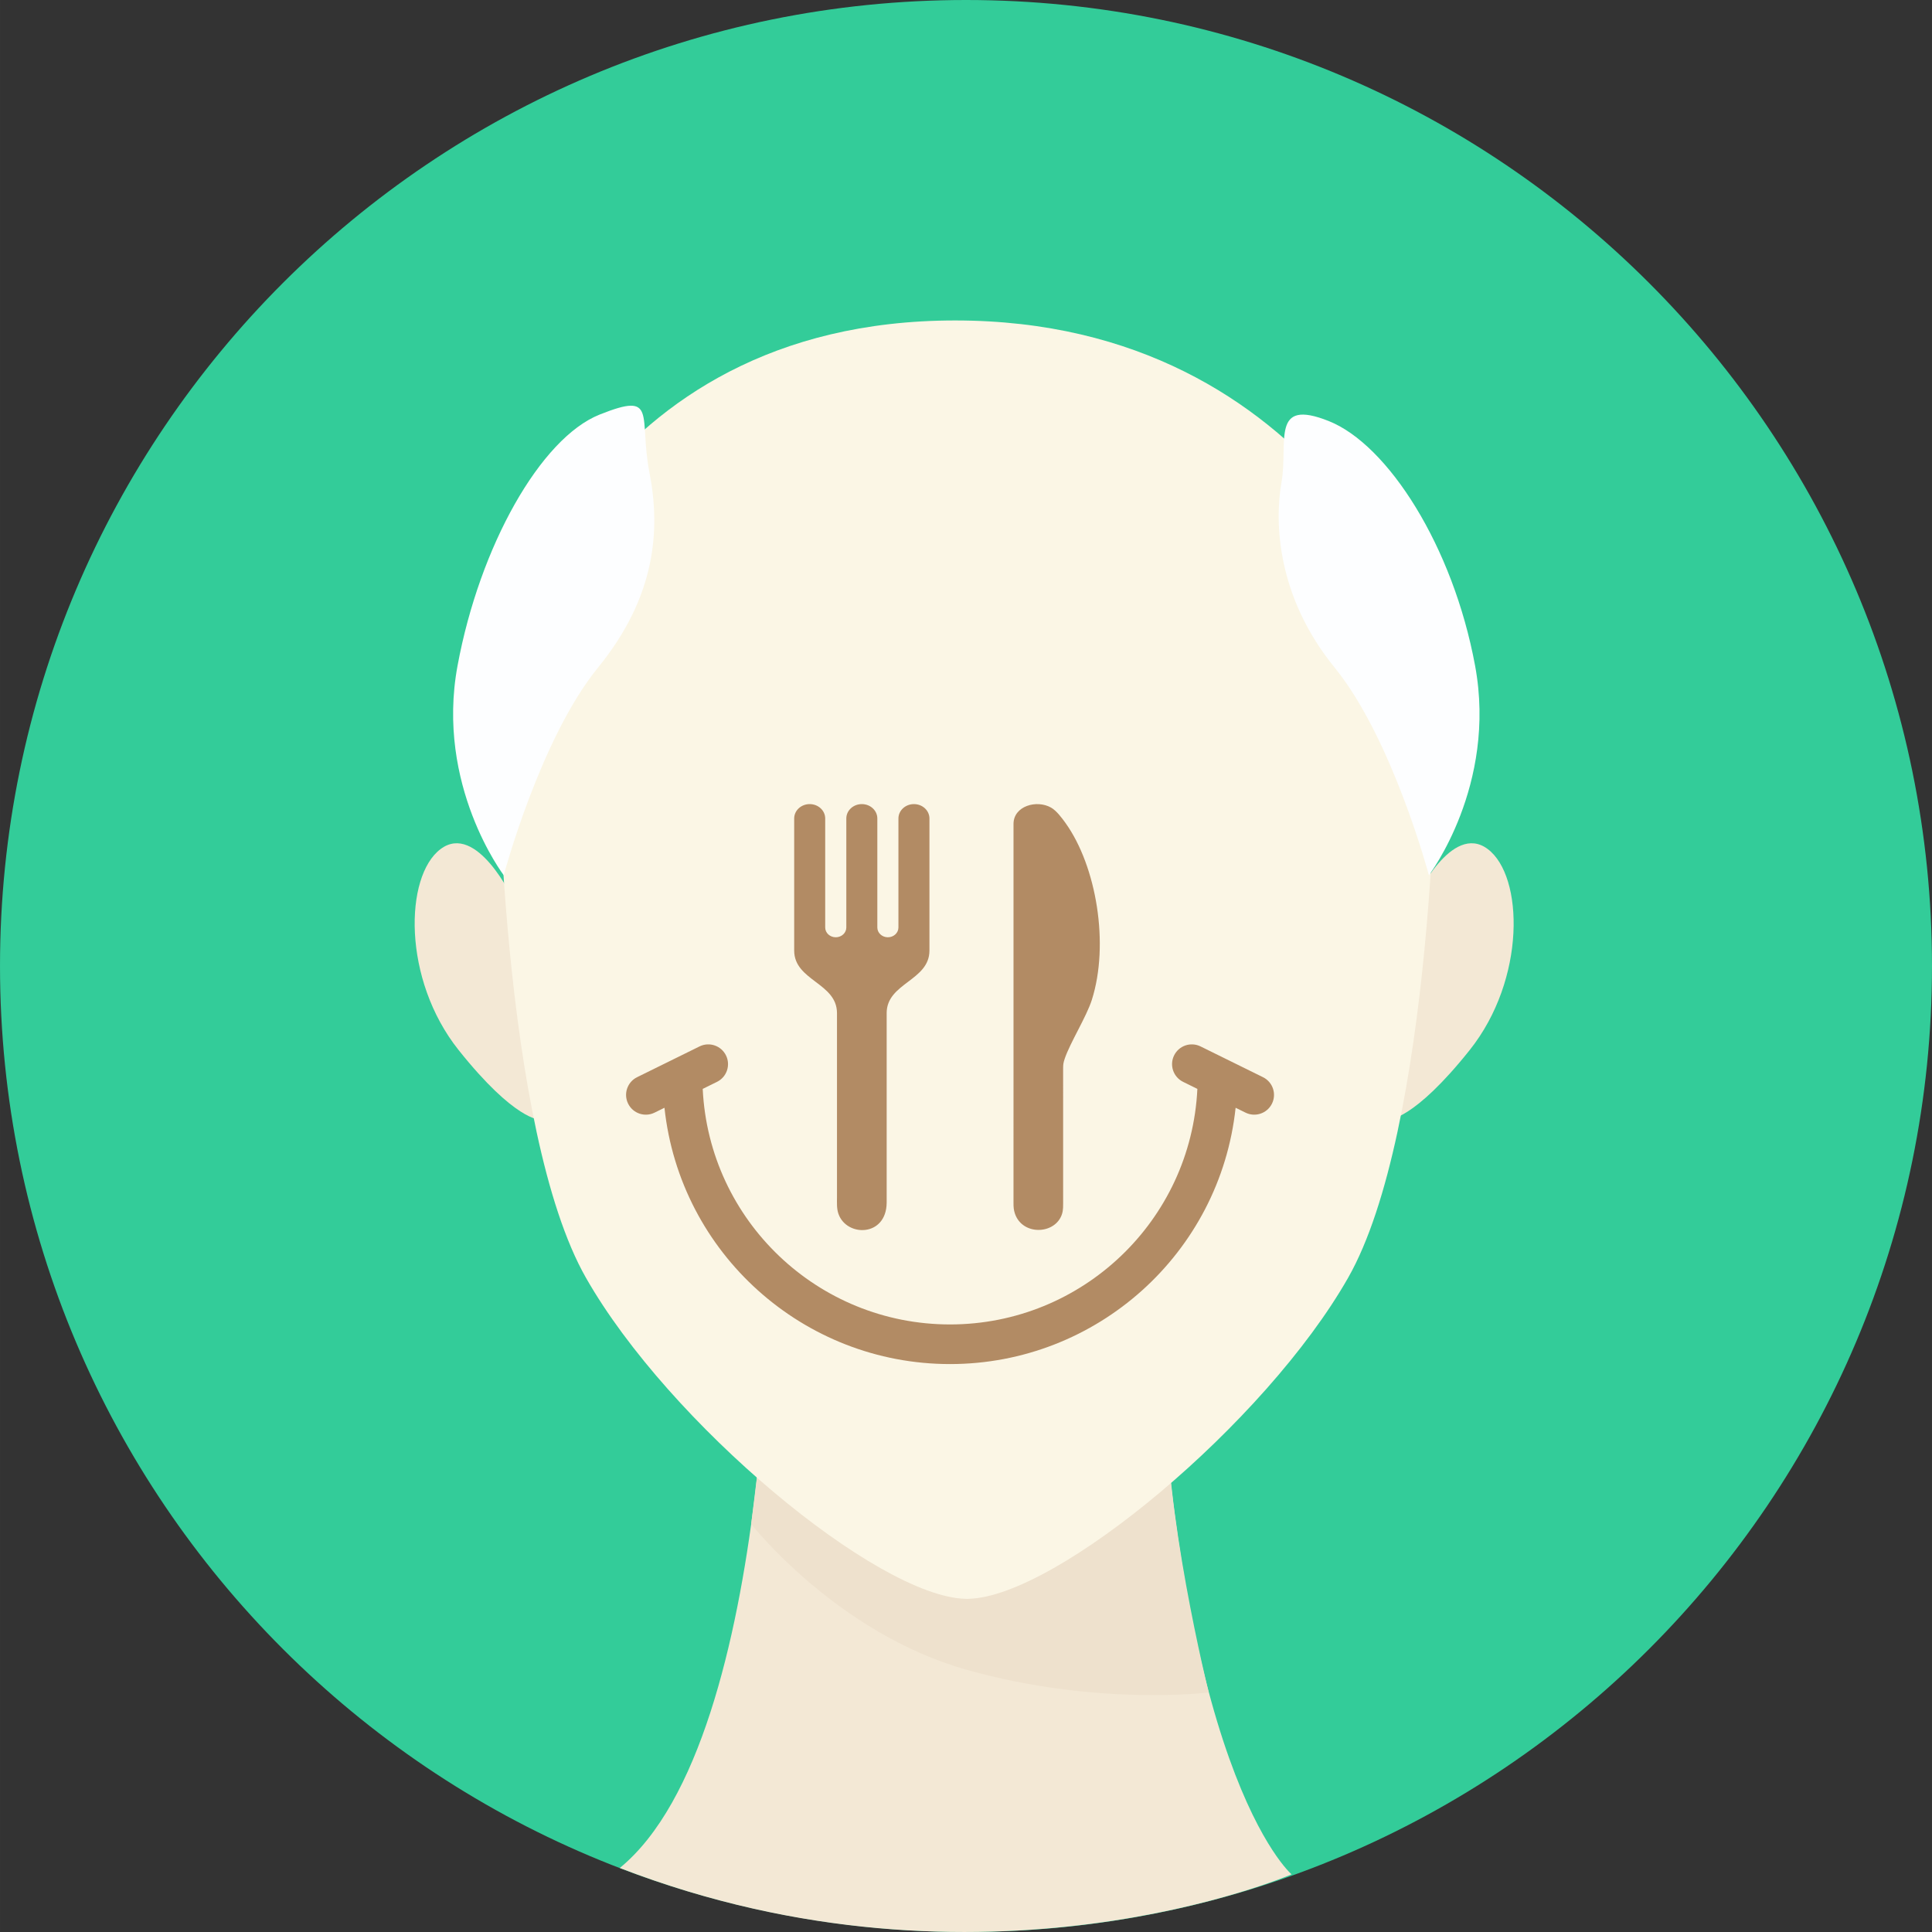 <?xml version="1.0" encoding="UTF-8"?>
<!DOCTYPE svg PUBLIC "-//W3C//DTD SVG 1.1//EN" "http://www.w3.org/Graphics/SVG/1.1/DTD/svg11.dtd">
<!-- Creator: CorelDRAW -->
<svg xmlns="http://www.w3.org/2000/svg" xml:space="preserve" width="119.488mm" height="119.488mm" version="1.1" style="shape-rendering:geometricPrecision; text-rendering:geometricPrecision; image-rendering:optimizeQuality; fill-rule:evenodd; clip-rule:evenodd"
viewBox="0 0 1423.94 1423.95"
 xmlns:xlink="http://www.w3.org/1999/xlink"
 xmlns:xodm="http://www.corel.com/coreldraw/odm/2003">
 <rect x="0" y="0" width="1423.94" height="1423.95" fill="#333333" stroke="none"/>
 <defs>
  <style type="text/css">
   <![CDATA[
    .fil4 {fill:#FDFEFF;fill-rule:nonzero}
    .fil3 {fill:#FBF6E5;fill-rule:nonzero}
    .fil1 {fill:#F3E8D5;fill-rule:nonzero}
    .fil2 {fill:#EEE1CD;fill-rule:nonzero}
    .fil5 {fill:#B28B64;fill-rule:nonzero}
    .fil0 {fill:#33CC99;fill-rule:nonzero}
   ]]>
  </style>
 </defs>
 <g id="Warstwa_x0020_1">
  <path class="fil0" d="M1423.94 711.97c0,393.22 -318.76,711.97 -711.97,711.97 -393.21,0 -711.97,-318.76 -711.97,-711.97 0,-393.21 318.76,-711.97 711.97,-711.97 393.21,0 711.97,318.77 711.97,711.97z"/>
  <path class="fil1" d="M567.83 902.42c0,0 6.07,378.33 -111.03,474.35 267.06,103.35 495.12,4.68 495.12,4.68 0,0 -89,-76.21 -100.71,-455.62 -3.54,-114.73 -283.39,-23.42 -283.39,-23.42zm-189.94 -240.1c0,0 -26.58,-56.49 -53.16,-36.54 -26.59,19.93 -28.31,95.97 13.28,148.15 41.59,52.17 59.82,51.24 59.82,51.24l-19.94 -162.84zm665.45 0c0,0 26.58,-56.49 53.16,-36.54 26.59,19.93 28.3,95.97 -13.29,148.15 -41.59,52.17 -59.82,51.24 -59.82,51.24l19.95 -162.84z"/>
  <path class="fil2" d="M566.87 1015.24l-13.22 108.01c0,0 63.02,80.53 159.08,107.51 96.06,26.98 178.12,16.65 178.12,16.65 0,0 -34.07,-137.67 -30.4,-217.38 -100.44,-1.43 -293.59,-14.79 -293.59,-14.79z"/>
  <path class="fil3" d="M1057.93 499.61c-1.54,-25.11 -84.06,-263.42 -353.97,-263.42 -269.9,0 -334.89,238.29 -336.43,263.42 -3.08,50.24 2.93,334.42 64.38,442.25 61,107.06 214.23,234.64 279.43,236.51 0.43,0.01 0.9,0.09 1.31,0.09 0.04,0 1.04,-0.08 1.47,-0.09 65.2,-1.86 218.43,-129.45 279.43,-236.51 61.44,-107.83 67.47,-392.01 64.38,-442.25z"/>
  <path class="fil4" d="M1087.19 490.65c-16.33,-88.29 -64.39,-162.94 -107.77,-180.28 -43.38,-17.33 -29.75,15.68 -34.94,45.26 -5.19,29.57 -3.32,84.21 39.26,136.5 42.56,52.28 69.41,152.94 69.41,152.94 0,0 50.4,-66.15 34.04,-154.42zm-749.97 0c16.33,-88.29 61.28,-167.74 104.68,-185.08 43.38,-17.34 28.6,0.7 36.81,43.01 8.19,42.31 4.56,91.25 -38.03,143.55 -42.57,52.28 -69.41,152.94 -69.41,152.94 0,0 -50.41,-66.15 -34.05,-154.42z"/>
  <path class="fil5" d="M930.87 793.93c7.21,3.56 10.17,12.29 6.61,19.5 -3.56,7.21 -12.29,10.17 -19.5,6.62l-7.29 -3.59c-11.49,107.31 -102.39,188.91 -210.48,188.91 -108.09,0 -198.99,-81.59 -210.48,-188.91l-7.29 3.59c-7.21,3.56 -15.94,0.6 -19.5,-6.62 -3.56,-7.21 -0.6,-15.94 6.61,-19.5 15.34,-7.56 30.68,-15.12 46.02,-22.68 7.21,-3.56 15.94,-0.6 19.5,6.61 3.56,7.21 0.6,15.94 -6.61,19.5l-10.54 5.19c4.66,97.16 84.96,173.61 182.29,173.61 97.32,0 177.63,-76.46 182.29,-173.61l-10.53 -5.19c-7.21,-3.56 -10.18,-12.29 -6.62,-19.5 3.56,-7.21 12.29,-10.17 19.5,-6.61 15.34,7.56 30.68,15.12 46.02,22.68zm-313.99 -47.29c-0.04,-22.23 -31.54,-23.81 -31.54,-46.06 0,-32.45 0,-64.89 0,-97.34 0,-5.85 5.12,-10.59 11.43,-10.59 6.31,0 11.43,4.74 11.43,10.59l0 80.35c0,3.98 3.48,7.21 7.78,7.21 4.29,0 7.78,-3.23 7.78,-7.21 0,-26.78 0,-53.56 0,-80.35 0,-5.85 5.12,-10.59 11.43,-10.59 6.31,0 11.43,4.74 11.43,10.59l0 80.35c0,3.98 3.48,7.21 7.77,7.21 4.3,0 7.78,-3.23 7.78,-7.21l0 -80.35c0,-5.85 5.12,-10.59 11.43,-10.59 6.31,0 11.43,4.74 11.43,10.59 0,32.45 0,64.9 0,97.35 0,22.25 -31.49,23.83 -31.53,46.06l0 138.99c0,0.27 0,0.53 -0,0.8 -0.23,25.34 -29.57,25.35 -35.54,8.19 -1.35,-3.88 -1.09,-8.13 -1.07,-12.2 0,-45.26 0,-90.51 0,-135.77zm165.9 148c-2.41,7.75 -9.86,11.84 -17.35,11.85 -7.27,0.01 -14.58,-3.84 -17.38,-11.95 -0.97,-2.81 -1.07,-5.06 -1.07,-8.02 0.02,-30.32 0.01,-87.84 0.01,-125.14 -0.01,-12.31 -0.01,-26.96 0,-42.51l0 -109.63c0,-0.67 0,-1.24 0,-1.95 0,-13.26 17.11,-18.12 27.73,-12.03 3.93,2.25 7.91,7.56 10.55,11.25 22.94,32.03 32.45,89.51 19.46,130.41 -3.97,12.49 -15.98,31.5 -19.98,43.32 -0.99,2.94 -1.19,4.24 -1.19,7.24l0.01 98.2c-0.04,3.14 0.15,5.92 -0.8,8.97z"/>
 </g>
</svg>
